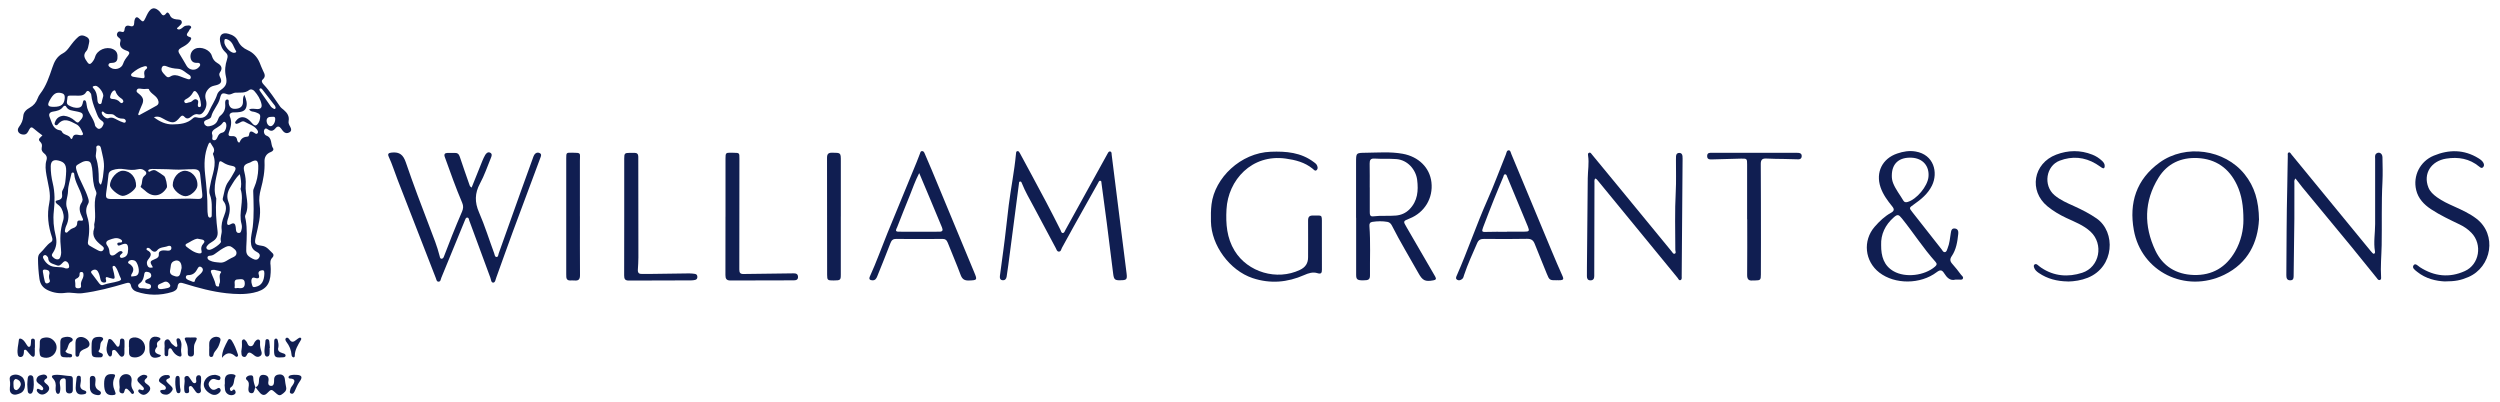 <svg width="168" height="27" viewBox="0 0 168 27" fill="none" xmlns="http://www.w3.org/2000/svg">
<path d="M2.851 9.1C2.647 8.942 2.458 8.813 2.29 8.659C2.142 8.523 2.058 8.52 1.959 8.712C1.878 8.873 1.806 9.062 1.554 9.043C1.25 9.019 1.096 8.77 1.276 8.53C1.444 8.307 1.545 8.081 1.564 7.801C1.581 7.53 1.777 7.36 2 7.235C2.257 7.094 2.429 6.89 2.528 6.617C2.568 6.506 2.626 6.398 2.698 6.305C3.108 5.777 3.307 5.156 3.518 4.538C3.652 4.142 3.813 3.799 4.239 3.576C4.534 3.423 4.717 3.059 4.952 2.792C5.05 2.682 5.151 2.569 5.263 2.476C5.445 2.327 5.632 2.378 5.819 2.481C6.002 2.581 6.026 2.737 5.978 2.915C5.932 3.087 5.92 3.298 5.812 3.416C5.529 3.723 5.714 3.948 5.879 4.193C5.968 4.324 6.064 4.332 6.167 4.212C6.265 4.099 6.345 3.982 6.388 3.831C6.524 3.351 7.145 3.095 7.598 3.305C7.877 3.435 7.917 3.658 7.891 3.924C7.867 4.169 7.702 4.224 7.491 4.229C7.409 4.229 7.32 4.245 7.294 4.334C7.26 4.444 7.359 4.492 7.428 4.543C7.711 4.742 8.167 4.615 8.27 4.291C8.339 4.075 8.469 3.905 8.605 3.735C8.725 3.581 8.73 3.478 8.519 3.409C8.21 3.305 7.975 3.147 8.095 2.759C8.131 2.646 8.049 2.581 7.965 2.517C7.872 2.445 7.824 2.349 7.879 2.229C7.937 2.1 8.04 2.097 8.155 2.135C8.301 2.186 8.356 2.121 8.37 1.984C8.394 1.754 8.514 1.675 8.742 1.749C8.941 1.814 9.02 1.718 9.02 1.529C9.02 1.469 9.027 1.409 9.042 1.354C9.104 1.128 9.212 1.102 9.37 1.265C9.603 1.505 9.641 1.498 9.785 1.191C9.835 1.083 9.883 0.975 9.943 0.872C10.166 0.488 10.413 0.46 10.725 0.771C10.852 0.898 10.931 1.224 11.19 0.874C11.26 0.781 11.37 0.908 11.408 0.999C11.487 1.203 11.643 1.277 11.847 1.301C11.981 1.318 12.168 1.296 12.211 1.447C12.257 1.603 12.087 1.699 11.991 1.807C11.96 1.843 11.9 1.853 11.895 1.934C12.02 2.028 12.13 1.963 12.233 1.884C12.319 1.817 12.396 1.735 12.514 1.725C12.621 1.716 12.753 1.68 12.825 1.773C12.907 1.881 12.746 1.934 12.722 2.02C12.677 2.183 12.341 2.375 12.782 2.502C12.916 2.541 12.813 2.697 12.756 2.778C12.614 2.977 12.396 3.092 12.187 3.205C11.984 3.315 11.938 3.428 12.068 3.627C12.24 3.893 12.386 4.173 12.552 4.444C12.727 4.727 13.127 4.766 13.345 4.531C13.405 4.466 13.485 4.401 13.441 4.3C13.403 4.212 13.309 4.221 13.23 4.224C12.995 4.231 12.852 4.123 12.808 3.893C12.761 3.636 12.89 3.375 13.118 3.274C13.506 3.099 14.117 3.341 14.235 3.749C14.302 3.979 14.42 4.13 14.619 4.245C14.87 4.389 14.983 4.581 14.786 4.854C14.707 4.962 14.731 5.068 14.791 5.188C14.942 5.482 14.858 5.641 14.53 5.725C14.36 5.768 14.194 5.787 14.05 5.931C13.815 6.168 13.739 6.406 13.837 6.727C13.918 6.993 13.863 7.254 13.695 7.489C13.595 7.628 13.489 7.727 13.3 7.681C13.113 7.636 12.974 7.739 12.84 7.847C12.691 7.966 12.547 8.019 12.396 7.851C12.271 7.712 12.183 7.775 12.084 7.894C11.765 8.278 11.614 8.297 11.156 8.079C10.919 7.966 10.701 7.748 10.339 7.878C10.737 8.182 11.154 8.369 11.598 8.36C12.075 8.35 12.581 8.316 12.967 7.947C13.036 7.88 13.111 7.863 13.211 7.887C13.633 7.998 13.883 7.854 14.053 7.47C14.221 7.091 14.465 6.753 14.592 6.353C14.631 6.231 14.731 6.115 14.851 6.034C15.213 5.785 15.278 5.557 15.177 5.118C15.091 4.746 15.136 4.356 15.252 4.01C15.331 3.771 15.304 3.648 15.141 3.502C14.923 3.305 14.825 3.049 14.786 2.768C14.726 2.339 14.95 2.155 15.36 2.272C15.64 2.351 15.863 2.481 15.997 2.761C16.131 3.044 16.345 3.238 16.652 3.375C17.009 3.533 17.282 3.823 17.441 4.193C17.522 4.384 17.589 4.583 17.683 4.768C17.786 4.972 17.877 5.147 17.651 5.346C17.532 5.451 17.635 5.593 17.724 5.686C18.148 6.137 18.467 6.665 18.826 7.163C18.893 7.254 18.982 7.314 19.066 7.384C19.296 7.58 19.457 7.806 19.395 8.132C19.366 8.278 19.435 8.398 19.505 8.523C19.577 8.652 19.61 8.794 19.457 8.889C19.316 8.978 19.169 8.966 19.049 8.842C18.994 8.786 18.949 8.719 18.903 8.655C18.778 8.479 18.654 8.441 18.503 8.631C18.397 8.765 18.265 8.837 18.085 8.746C17.985 8.695 17.851 8.539 17.762 8.719C17.697 8.851 17.762 9.06 17.896 9.11C18.323 9.266 18.162 9.705 18.354 9.971C18.416 10.057 18.323 10.172 18.201 10.215C17.896 10.326 17.762 10.568 17.776 10.865C17.805 11.498 17.69 12.102 17.527 12.709C17.438 13.037 17.39 13.404 17.443 13.737C17.563 14.493 17.349 15.19 17.191 15.902C17.083 16.387 17.114 16.447 17.616 16.519C17.949 16.567 18.112 16.833 18.328 17.027C18.404 17.096 18.39 17.228 18.313 17.3C18.148 17.461 18.157 17.645 18.184 17.849C18.203 18.005 18.193 18.166 18.189 18.324C18.16 19.132 17.836 19.501 17.033 19.671C16.429 19.799 15.825 19.77 15.218 19.705C14.252 19.599 13.319 19.345 12.396 19.058C12.166 18.986 11.972 18.928 11.931 19.276C11.907 19.47 11.725 19.576 11.555 19.626C10.761 19.866 9.965 19.866 9.176 19.599C8.991 19.537 8.848 19.401 8.804 19.201C8.759 18.981 8.639 18.979 8.454 19.034C7.491 19.321 6.52 19.583 5.515 19.705C5.141 19.75 4.779 19.628 4.412 19.679C3.995 19.739 3.602 19.683 3.22 19.504C2.885 19.345 2.703 19.11 2.65 18.734C2.588 18.29 2.556 17.849 2.554 17.403C2.554 17.247 2.583 17.106 2.703 17C2.957 16.777 3.12 16.468 3.412 16.281C3.547 16.195 3.539 16.075 3.494 15.941C3.237 15.188 3.149 14.43 3.312 13.634C3.441 13.013 3.228 12.397 3.125 11.783C3.067 11.438 3.019 11.1 3.125 10.757C3.182 10.575 3.122 10.426 2.971 10.311C2.844 10.213 2.767 10.086 2.803 9.925C2.839 9.762 2.83 9.647 2.686 9.51C2.506 9.34 2.736 9.23 2.846 9.105L2.851 9.1ZM16.422 6.379C16.558 6.696 16.635 6.979 16.534 7.245C16.443 7.489 16.175 7.532 15.928 7.549C15.849 7.554 15.767 7.552 15.688 7.554C15.498 7.559 15.376 7.674 15.448 7.837C15.618 8.223 15.501 8.571 15.376 8.928C15.321 9.084 15.386 9.163 15.544 9.148C15.765 9.129 15.911 9.187 15.942 9.434C15.952 9.51 16.072 9.645 16.11 9.544C16.215 9.278 16.395 9.196 16.652 9.177C16.712 9.172 16.731 9.096 16.741 9.036C16.774 8.789 16.901 8.801 17.071 8.913C17.141 8.959 17.225 9.05 17.306 8.954C17.383 8.863 17.316 8.767 17.253 8.686C17.047 8.424 16.724 8.348 16.453 8.187C16.285 8.086 16.155 8.24 16.009 8.29C15.944 8.314 15.863 8.352 15.815 8.283C15.767 8.213 15.839 8.153 15.877 8.101C16.062 7.854 16.345 7.808 16.613 7.978C16.75 8.065 16.858 8.18 16.961 8.302C17.04 8.396 17.162 8.484 17.27 8.381C17.426 8.235 17.486 8.022 17.486 7.813C17.486 7.633 17.306 7.602 17.172 7.542C17.038 7.482 16.851 7.535 16.741 7.345C16.939 7.271 17.114 7.326 17.287 7.329C17.522 7.333 17.62 7.221 17.572 6.995C17.5 6.655 17.318 6.374 17.093 6.118C17.002 6.015 16.848 5.969 16.738 6.056C16.457 6.274 16.129 6.211 15.825 6.228C15.635 6.24 15.496 6.403 15.285 6.334C14.938 6.219 14.87 6.25 14.782 6.607C14.671 7.06 14.305 7.381 14.197 7.83C14.17 7.945 14.036 7.998 13.921 8.041C13.808 8.084 13.676 8.139 13.722 8.29C13.765 8.439 13.904 8.513 14.05 8.487C14.302 8.441 14.532 8.338 14.631 8.077C14.674 7.964 14.712 7.849 14.808 7.775C15.065 7.571 15.161 7.309 15.134 6.991C15.124 6.875 15.127 6.698 15.254 6.688C15.427 6.676 15.352 6.864 15.374 6.964C15.427 7.226 15.58 7.333 15.841 7.312C16.143 7.29 16.306 7.151 16.326 6.897C16.338 6.746 16.294 6.585 16.417 6.379H16.422ZM9.771 13.373C9.771 13.373 9.771 13.373 9.771 13.371C10.339 13.371 10.907 13.371 11.475 13.371C12.051 13.371 12.626 13.327 13.204 13.366C13.578 13.39 13.626 13.318 13.585 12.961C13.54 12.548 13.496 12.136 13.451 11.723C13.425 11.479 13.309 11.378 13.039 11.371C12.581 11.361 12.123 11.424 11.672 11.393C11.192 11.359 10.718 11.369 10.241 11.354C10.174 11.354 10.101 11.366 10.037 11.385C9.991 11.4 9.946 11.443 9.967 11.498C9.994 11.56 10.049 11.541 10.092 11.515C10.219 11.436 10.356 11.395 10.488 11.472C10.675 11.58 10.859 11.699 11.032 11.831C11.142 11.915 11.264 12.517 11.209 12.608C10.854 13.207 10.255 13.294 9.756 12.819C9.692 12.759 9.62 12.704 9.55 12.649C9.502 12.613 9.425 12.565 9.459 12.515C9.603 12.299 9.483 11.99 9.716 11.81C9.924 11.647 9.819 11.522 9.653 11.421C9.541 11.352 9.404 11.342 9.274 11.373C8.977 11.445 8.687 11.421 8.387 11.373C8.114 11.328 7.833 11.335 7.56 11.431C7.39 11.491 7.301 11.577 7.287 11.767C7.256 12.141 7.196 12.512 7.145 12.884C7.085 13.325 7.124 13.373 7.56 13.375C8.299 13.375 9.035 13.375 9.773 13.375L9.771 13.373ZM4.436 11.704C4.489 11.093 4.364 10.892 3.916 10.786C3.585 10.709 3.415 10.834 3.41 11.17C3.405 11.558 3.455 11.942 3.547 12.318C3.695 12.934 3.686 13.565 3.618 14.176C3.554 14.754 3.604 15.296 3.741 15.845C3.841 16.245 3.796 16.631 3.561 16.981C3.501 17.07 3.443 17.154 3.53 17.247C3.623 17.353 3.738 17.444 3.889 17.43C4.004 17.42 4.043 17.315 4.072 17.219C4.124 17.053 4.115 16.888 4.096 16.72C4.024 16.085 4.033 15.457 4.237 14.843C4.285 14.699 4.292 14.557 4.263 14.406C4.213 14.133 4.117 13.9 3.873 13.735C3.774 13.67 3.633 13.502 3.861 13.462C4.168 13.406 4.201 13.248 4.168 13.001C4.158 12.937 4.168 12.855 4.199 12.8C4.412 12.443 4.402 12.042 4.438 11.707L4.436 11.704ZM6.328 15.09C6.505 14.43 6.241 13.737 6.467 13.081C6.5 12.98 6.467 12.882 6.426 12.793C6.249 12.392 6.244 11.966 6.215 11.544C6.203 11.376 6.181 11.21 6.131 11.047C6.1 10.949 6.052 10.86 5.944 10.836C5.649 10.767 5.421 10.949 5.201 11.076C5.038 11.17 5.124 11.383 5.175 11.544C5.369 12.157 5.733 12.699 5.923 13.318C5.966 13.459 5.997 13.57 5.918 13.706C5.764 13.97 5.76 14.253 5.858 14.538C6.047 15.097 6.011 15.665 5.913 16.233C5.891 16.363 5.913 16.447 6.021 16.509C6.21 16.619 6.4 16.73 6.594 16.828C6.711 16.888 6.855 16.931 6.944 16.794C7.042 16.646 6.91 16.564 6.81 16.483C6.448 16.192 6.141 15.883 6.325 15.356C6.354 15.277 6.33 15.181 6.33 15.09H6.328ZM14.086 16.787C14.266 16.782 14.885 16.36 14.849 16.231C14.772 15.955 14.928 15.713 14.897 15.449C14.856 15.118 14.935 14.807 15.062 14.495C15.194 14.169 15.271 13.829 15.014 13.512C14.969 13.457 14.957 13.383 14.976 13.313C15.079 12.934 15.101 12.531 15.352 12.198C15.506 11.992 15.623 11.762 15.755 11.539C15.875 11.335 15.87 11.196 15.585 11.146C15.371 11.11 15.156 11.033 14.976 10.908C14.81 10.793 14.731 10.805 14.707 11.014C14.616 11.783 14.252 12.534 14.532 13.332C14.54 13.349 14.535 13.371 14.532 13.392C14.482 14.104 14.527 14.814 14.619 15.516C14.667 15.876 14.53 16.082 14.254 16.248C14.134 16.32 14.017 16.394 13.931 16.507C13.887 16.562 13.844 16.624 13.88 16.696C13.921 16.777 14.002 16.79 14.084 16.79L14.086 16.787ZM17.354 11.33C17.385 10.757 17.239 10.664 16.808 10.92C16.8 10.925 16.788 10.925 16.779 10.93C16.395 11.057 16.323 11.17 16.424 11.572C16.494 11.855 16.532 12.138 16.51 12.424C16.46 13.102 16.81 13.783 16.484 14.461C16.443 14.545 16.494 14.675 16.513 14.783C16.618 15.382 16.582 15.989 16.551 16.588C16.527 17.044 16.556 17.161 16.963 17.379C17.124 17.466 17.294 17.504 17.409 17.319C17.532 17.123 17.405 17.003 17.239 16.919C16.956 16.775 16.867 16.545 16.858 16.238C16.846 15.895 16.947 15.574 16.985 15.243C17.076 14.447 17.043 13.649 17.016 12.85C17.014 12.757 17.047 12.678 17.083 12.596C17.261 12.191 17.342 11.767 17.357 11.328L17.354 11.33ZM5.553 13.409C5.539 13.339 5.529 13.282 5.515 13.224C5.386 12.697 5.026 12.248 4.987 11.69C4.985 11.644 4.952 11.592 4.892 11.592C4.796 11.594 4.798 11.678 4.784 11.743C4.707 12.109 4.575 12.476 4.57 12.843C4.566 13.232 4.357 13.596 4.506 14.004C4.645 14.389 4.633 14.8 4.443 15.188C4.41 15.258 4.391 15.337 4.376 15.416C4.364 15.49 4.331 15.584 4.424 15.627C4.503 15.663 4.549 15.586 4.597 15.54C4.69 15.449 4.786 15.37 4.916 15.329C5.081 15.279 5.189 15.169 5.186 14.984C5.186 14.855 5.249 14.8 5.371 14.821C5.652 14.869 5.594 14.747 5.513 14.579C5.357 14.258 5.258 13.932 5.493 13.598C5.532 13.546 5.534 13.469 5.553 13.409ZM16.115 11.704C15.822 11.97 15.659 12.287 15.475 12.584C15.283 12.893 15.211 13.217 15.352 13.572C15.486 13.908 15.453 14.251 15.352 14.591C15.323 14.687 15.285 14.778 15.271 14.876C15.242 15.059 15.273 15.197 15.503 15.066C15.731 14.934 15.81 15.044 15.839 15.25C15.849 15.308 15.851 15.368 15.856 15.428C15.865 15.545 15.899 15.651 16.04 15.655C16.189 15.66 16.201 15.536 16.23 15.43C16.266 15.303 16.263 15.174 16.23 15.049C16.014 14.279 16.422 13.493 16.172 12.721C16.158 12.68 16.187 12.625 16.194 12.575C16.23 12.289 16.182 12.011 16.115 11.699V11.704ZM4.309 7.782C4.561 7.808 4.81 7.914 5.023 8.108C5.1 8.18 5.215 8.295 5.304 8.192C5.421 8.055 5.596 7.911 5.563 7.715C5.537 7.556 5.342 7.537 5.201 7.499C5.172 7.492 5.141 7.489 5.112 7.482C4.87 7.42 4.59 7.444 4.443 7.163C4.4 7.077 4.295 7.098 4.242 7.173C4.076 7.41 3.825 7.458 3.566 7.499C3.338 7.535 3.247 7.667 3.34 7.878C3.496 8.233 3.532 8.688 4.052 8.76C4.088 8.765 4.136 8.796 4.148 8.825C4.251 9.108 4.647 9.026 4.753 9.309C4.774 9.367 4.853 9.331 4.865 9.28C4.937 8.978 5.151 9.045 5.362 9.081C5.465 9.098 5.635 9.098 5.558 8.933C5.455 8.714 5.362 8.467 5.124 8.348C4.709 8.139 4.287 7.859 3.88 8.367C3.844 8.41 3.777 8.439 3.717 8.4C3.64 8.352 3.671 8.278 3.695 8.213C3.791 7.942 3.978 7.789 4.307 7.777L4.309 7.782ZM5.139 6.425C4.999 6.425 4.908 6.422 4.82 6.425C4.705 6.43 4.532 6.391 4.532 6.552C4.532 6.727 4.41 6.957 4.609 7.074C4.81 7.192 5.045 7.276 5.292 7.235C5.515 7.197 5.544 7.012 5.58 6.835C5.589 6.787 5.611 6.736 5.673 6.736C5.731 6.736 5.764 6.78 5.779 6.828C5.8 6.904 5.817 6.981 5.824 7.06C5.875 7.585 6.321 7.95 6.397 8.465C6.397 8.475 6.409 8.482 6.414 8.489C6.496 8.573 6.565 8.693 6.707 8.65C6.841 8.609 6.898 8.482 6.949 8.364C7.004 8.235 6.908 8.163 6.817 8.098C6.589 7.94 6.532 7.7 6.436 7.458C6.292 7.096 6.165 6.741 6.129 6.355C6.124 6.293 6.064 6.235 6.021 6.18C5.951 6.089 5.848 6.084 5.798 6.175C5.632 6.473 5.352 6.42 5.139 6.43V6.425ZM14.127 9.573C14.036 9.597 14.022 9.659 13.998 9.712C13.722 10.359 13.71 11.043 13.784 11.721C13.868 12.498 13.952 13.27 13.94 14.052C13.94 14.178 13.947 14.308 13.969 14.435C13.983 14.517 14.002 14.634 14.12 14.622C14.24 14.61 14.228 14.493 14.228 14.409C14.228 13.965 14.271 13.519 14.108 13.09C14.019 12.857 14.096 12.637 14.137 12.399C14.249 11.733 14.599 11.081 14.319 10.378C14.312 10.362 14.305 10.333 14.312 10.321C14.523 10.009 14.249 9.817 14.127 9.575V9.573ZM9.279 7.683C9.298 7.705 9.32 7.727 9.339 7.748C9.737 7.53 10.135 7.319 10.528 7.094C10.619 7.041 10.675 6.957 10.651 6.82C10.581 6.422 10.126 6.336 9.998 5.988C9.991 5.969 9.905 5.964 9.859 5.972C9.74 5.993 9.622 5.984 9.505 5.967C9.389 5.952 9.248 5.916 9.19 6.058C9.14 6.187 9.265 6.243 9.346 6.312C9.656 6.569 9.687 6.758 9.512 7.113C9.421 7.297 9.358 7.494 9.282 7.686L9.279 7.683ZM14.762 17.645C15.086 17.686 15.297 17.451 15.556 17.336C15.71 17.267 15.892 17.204 15.892 17C15.892 16.811 15.726 16.718 15.594 16.614C15.463 16.511 15.319 16.521 15.172 16.59C14.928 16.706 14.71 16.861 14.496 17.022C14.391 17.101 14.288 17.171 14.149 17.18C14.062 17.188 13.952 17.188 13.943 17.305C13.935 17.403 14.017 17.466 14.096 17.506C14.305 17.612 14.535 17.624 14.762 17.643V17.645ZM8.61 16.78C8.62 16.382 8.5 16.298 8.136 16.454C8.044 16.492 7.925 16.557 7.889 16.418C7.857 16.296 7.987 16.298 8.076 16.296C8.138 16.296 8.203 16.296 8.205 16.214C8.207 16.147 8.155 16.109 8.102 16.08C7.833 15.926 7.582 16.032 7.328 16.125C7.136 16.195 7.081 16.327 7.203 16.495C7.299 16.629 7.349 16.765 7.356 16.931C7.368 17.163 7.522 17.235 7.723 17.113C7.814 17.056 7.889 16.969 7.982 16.917C8.059 16.871 8.167 16.842 8.227 16.926C8.279 17 8.171 17.037 8.131 17.087C8.088 17.14 8.023 17.19 8.064 17.267C8.112 17.358 8.198 17.331 8.275 17.312C8.55 17.238 8.605 17.027 8.605 16.782L8.61 16.78ZM12.823 5.176C12.804 5.142 12.792 5.08 12.756 5.058C12.492 4.905 12.259 4.636 11.96 4.622C11.682 4.61 11.435 4.559 11.188 4.454C11.07 4.404 10.936 4.394 10.878 4.533C10.797 4.73 10.924 4.871 11.051 5.003C11.159 5.113 11.245 5.272 11.447 5.142C11.66 5.005 11.883 5.044 12.106 5.132C12.274 5.197 12.442 5.262 12.612 5.315C12.715 5.346 12.816 5.341 12.823 5.178V5.176ZM7.109 18.748C7.148 18.871 7.162 18.969 7.035 18.986C6.906 19.003 6.795 18.952 6.762 18.813C6.714 18.621 6.685 18.422 6.582 18.25C6.484 18.084 6.321 18.094 6.191 18.178C6.042 18.278 6.167 18.381 6.237 18.473C6.369 18.645 6.503 18.818 6.63 18.995C6.704 19.098 6.793 19.199 6.922 19.151C7.26 19.022 7.625 19.003 7.965 18.892C8.052 18.863 8.174 18.816 8.124 18.72C7.989 18.465 7.941 18.173 7.764 17.94C7.728 17.892 7.682 17.845 7.613 17.873C7.541 17.904 7.56 17.971 7.574 18.029C7.603 18.144 7.637 18.259 7.661 18.374C7.745 18.777 7.733 18.784 7.332 18.667C7.232 18.638 7.081 18.545 7.109 18.751V18.748ZM6.783 12.412C6.925 12.069 6.939 11.714 6.977 11.366C7.033 10.875 6.879 10.407 6.778 9.935C6.759 9.849 6.702 9.767 6.591 9.777C6.51 9.784 6.457 9.856 6.469 9.92C6.517 10.158 6.388 10.405 6.457 10.618C6.613 11.091 6.635 11.568 6.637 12.052C6.637 12.174 6.627 12.311 6.781 12.412H6.783ZM3.633 7.18C4.124 7.175 4.321 7.01 4.352 6.581C4.367 6.391 4.29 6.283 4.096 6.247C3.767 6.187 3.597 6.293 3.357 6.712C3.149 7.082 3.206 7.182 3.63 7.18H3.633ZM13.281 16.037C12.995 16.075 12.782 16.269 12.533 16.38C12.451 16.416 12.444 16.514 12.528 16.576C12.78 16.765 13.027 16.969 13.353 17.024C13.489 17.046 13.58 17.017 13.542 16.861C13.496 16.674 13.525 16.521 13.664 16.375C13.779 16.255 13.758 16.14 13.576 16.097C13.48 16.073 13.381 16.061 13.281 16.041V16.037ZM10.277 17.967C10.046 17.583 10.056 17.554 10.442 17.398C10.581 17.341 10.684 17.264 10.672 17.094C10.655 16.893 10.802 16.842 10.957 16.826C11.065 16.816 11.173 16.842 11.284 16.847C11.425 16.852 11.528 16.79 11.516 16.643C11.507 16.507 11.37 16.499 11.284 16.535C11.044 16.636 10.746 16.586 10.555 16.828C10.454 16.957 10.308 16.933 10.185 16.823C10.121 16.763 10.075 16.682 9.979 16.66C9.927 16.648 9.879 16.653 9.852 16.708C9.833 16.751 9.852 16.792 9.888 16.811C10.25 16.991 10.154 17.202 9.953 17.444C9.852 17.564 9.845 17.725 9.919 17.866C9.989 18 10.116 18.015 10.277 17.964V17.967ZM12.204 17.998C12.214 17.573 11.964 17.403 11.662 17.561C11.437 17.679 11.49 17.921 11.439 18.115C11.367 18.398 11.528 18.499 11.775 18.566C12.056 18.643 12.096 18.461 12.144 18.271C12.173 18.156 12.197 18.041 12.207 17.998H12.204ZM14.271 9.076C14.305 9.24 14.194 9.383 14.357 9.419C14.499 9.451 14.568 9.331 14.614 9.218C14.681 9.053 14.767 8.94 14.966 8.904C15.172 8.866 15.292 8.384 15.151 8.23C15.069 8.141 15.007 8.197 14.959 8.266C14.866 8.398 14.734 8.484 14.599 8.566C14.384 8.695 14.156 8.827 14.273 9.076H14.271ZM17.764 18.372C17.75 18.298 17.795 18.137 17.601 18.163C17.45 18.183 17.326 18.259 17.385 18.442C17.46 18.672 17.385 18.746 17.158 18.679C17.067 18.652 16.973 18.624 16.925 18.729C16.851 18.895 16.911 19.062 16.963 19.218C16.999 19.326 17.11 19.293 17.198 19.271C17.568 19.185 17.75 18.907 17.767 18.372H17.764ZM9.929 19.42C10.039 19.415 10.149 19.393 10.149 19.245C10.149 19.101 10.025 19.086 9.919 19.053C9.845 19.029 9.754 19.012 9.756 18.909C9.756 18.83 9.831 18.796 9.893 18.765C9.936 18.741 9.984 18.724 10.03 18.705C10.147 18.65 10.19 18.556 10.149 18.437C10.104 18.305 9.979 18.278 9.859 18.266C9.723 18.254 9.701 18.358 9.687 18.461C9.663 18.628 9.617 18.787 9.512 18.928C9.433 19.034 9.231 19.096 9.291 19.249C9.361 19.427 9.569 19.35 9.72 19.384C9.787 19.398 9.857 19.405 9.936 19.417L9.929 19.42ZM9.519 5.248C9.706 5.284 9.737 5.207 9.708 5.068C9.675 4.907 9.67 4.754 9.826 4.641C9.874 4.605 9.912 4.55 9.869 4.487C9.828 4.432 9.768 4.44 9.706 4.454C9.389 4.531 9.126 4.706 8.884 4.912C8.761 5.015 8.79 5.128 8.96 5.161C9.155 5.2 9.351 5.221 9.521 5.245L9.519 5.248ZM12.976 18.943C13.024 18.935 13.077 18.933 13.077 18.926C13.127 18.593 13.477 18.487 13.612 18.223C13.662 18.123 13.626 18.003 13.516 17.943C13.381 17.871 13.319 17.967 13.266 18.07C13.154 18.29 13 18.458 12.732 18.482C12.638 18.489 12.511 18.473 12.492 18.602C12.47 18.736 12.59 18.784 12.686 18.83C12.784 18.875 12.887 18.909 12.976 18.943ZM4.41 18.034C4.623 18.067 4.673 17.974 4.637 17.816C4.611 17.708 4.558 17.61 4.448 17.564C4.331 17.518 4.263 17.605 4.194 17.674C4.088 17.777 3.99 17.907 3.813 17.828C3.573 17.72 3.247 17.708 3.237 17.334C3.237 17.3 3.204 17.264 3.177 17.233C3.117 17.161 3.043 17.101 2.947 17.166C2.868 17.219 2.88 17.305 2.918 17.379C3.005 17.547 3.115 17.689 3.28 17.799C3.638 18.039 4.069 17.873 4.407 18.036L4.41 18.034ZM13.506 7.039C13.48 6.729 13.415 6.454 13.23 6.219C13.134 6.096 13.041 6.07 12.96 6.226C12.878 6.377 12.765 6.497 12.621 6.593C12.518 6.662 12.329 6.72 12.394 6.856C12.466 7.012 12.638 6.873 12.768 6.866C12.813 6.866 12.861 6.832 12.899 6.801C12.993 6.729 13.075 6.624 13.211 6.686C13.374 6.76 13.309 6.899 13.297 7.022C13.29 7.101 13.29 7.199 13.401 7.197C13.508 7.197 13.501 7.096 13.506 7.039ZM14.396 18.132C14.237 18.132 14.125 18.139 14.187 18.312C14.285 18.593 14.441 18.849 14.494 19.146C14.508 19.223 14.58 19.257 14.655 19.254C14.772 19.249 14.7 19.146 14.729 19.098C14.882 18.851 14.643 18.547 14.854 18.305C14.894 18.259 14.813 18.228 14.767 18.216C14.633 18.183 14.496 18.154 14.396 18.132ZM8.821 18.583C9.008 18.552 9.226 18.595 9.308 18.353C9.389 18.115 9.229 17.593 9.056 17.516C8.912 17.451 8.735 17.449 8.639 17.564C8.534 17.691 8.718 17.734 8.788 17.794C8.958 17.948 9.006 18.113 8.9 18.322C8.862 18.396 8.788 18.463 8.821 18.583ZM6.416 5.768C6.239 5.775 6.186 5.835 6.265 5.919C6.488 6.151 6.529 6.437 6.548 6.736C6.556 6.837 6.594 6.988 6.711 6.993C6.853 7.003 6.829 6.84 6.862 6.744C6.891 6.66 6.906 6.571 6.932 6.487C7.004 6.25 6.606 5.756 6.419 5.765L6.416 5.768ZM15.074 2.819C15.069 3.085 15.441 3.519 15.693 3.548C15.789 3.557 15.923 3.521 15.856 3.418C15.693 3.166 15.652 2.836 15.34 2.675C15.139 2.572 15.065 2.605 15.074 2.819ZM5.047 18.909C5.055 18.998 5.071 19.086 5.062 19.173C5.047 19.312 5.1 19.374 5.242 19.374C5.383 19.374 5.472 19.338 5.443 19.17C5.417 19.017 5.477 18.88 5.541 18.748C5.594 18.64 5.623 18.528 5.606 18.405C5.596 18.329 5.558 18.274 5.474 18.276C5.409 18.276 5.345 18.314 5.35 18.377C5.366 18.564 5.278 18.667 5.112 18.736C5.04 18.765 5.028 18.84 5.045 18.914L5.047 18.909ZM16.019 19.357C16.309 19.396 16.455 19.321 16.45 19.031C16.443 18.669 16.155 18.775 15.99 18.775C15.647 18.775 15.81 19.101 15.769 19.261C15.717 19.458 15.959 19.319 16.021 19.36L16.019 19.357ZM8.459 8.125C8.43 8.024 8.358 7.971 8.263 7.974C8.042 7.978 7.857 7.906 7.697 7.753C7.613 7.671 7.498 7.669 7.387 7.671C7.236 7.671 7.088 7.671 6.98 7.537C6.958 7.511 6.91 7.492 6.879 7.496C6.836 7.504 6.834 7.552 6.836 7.592C6.853 7.76 7.131 8.005 7.277 7.945C7.522 7.844 7.697 7.954 7.889 8.06C8.018 8.129 8.157 8.187 8.299 8.235C8.382 8.264 8.459 8.237 8.457 8.125H8.459ZM18.52 7.216C18.508 7.185 18.495 7.134 18.467 7.096C18.193 6.736 17.918 6.379 17.64 6.027C17.601 5.976 17.539 5.902 17.467 5.952C17.395 6.005 17.45 6.084 17.486 6.137C17.719 6.478 17.956 6.82 18.198 7.154C18.248 7.221 18.328 7.274 18.407 7.314C18.469 7.345 18.524 7.317 18.52 7.216ZM8.289 6.816C8.277 6.71 8.215 6.657 8.148 6.614C8.004 6.521 7.889 6.401 7.809 6.247C7.773 6.175 7.761 6.027 7.649 6.084C7.495 6.163 7.435 6.341 7.399 6.506C7.378 6.605 7.464 6.648 7.551 6.65C7.759 6.657 7.941 6.717 8.08 6.883C8.124 6.933 8.186 6.945 8.241 6.902C8.267 6.88 8.279 6.837 8.291 6.818L8.289 6.816ZM3.326 18.374C3.338 18.159 3.175 18.13 3.029 18.118C2.82 18.101 2.882 18.257 2.899 18.365C2.928 18.549 2.966 18.734 3.012 18.916C3.036 19.01 3.103 19.079 3.211 19.034C3.292 19 3.388 18.945 3.345 18.837C3.28 18.681 3.28 18.53 3.326 18.377V18.374ZM10.859 19.427C10.991 19.405 11.142 19.391 11.284 19.35C11.466 19.297 11.49 19.189 11.363 19.043C11.142 18.789 10.948 19.015 10.749 19.077C10.643 19.11 10.584 19.189 10.61 19.305C10.639 19.434 10.744 19.429 10.862 19.427H10.859ZM17.915 8.108C17.92 8.316 18.04 8.475 18.181 8.479C18.342 8.487 18.51 8.221 18.495 7.976C18.486 7.801 18.344 7.854 18.246 7.851C18.049 7.844 17.92 7.921 17.915 8.108Z" fill="#101E51"/>
<path d="M31.697 12.596C31.941 11.987 32.176 11.4 32.413 10.815C32.469 10.678 32.531 10.541 32.605 10.414C32.68 10.29 32.8 10.184 32.948 10.265C33.094 10.345 33.039 10.491 32.989 10.611C32.752 11.186 32.553 11.786 32.255 12.332C31.9 12.987 31.893 13.589 32.191 14.272C32.581 15.169 32.871 16.108 33.212 17.029C33.245 17.123 33.25 17.281 33.385 17.269C33.485 17.259 33.485 17.113 33.516 17.022C34.027 15.595 34.533 14.169 35.044 12.742C35.293 12.044 35.547 11.347 35.801 10.649C35.833 10.565 35.856 10.476 35.904 10.402C35.988 10.27 36.125 10.218 36.266 10.287C36.415 10.357 36.355 10.491 36.314 10.601C35.696 12.263 35.072 13.919 34.459 15.581C34.082 16.602 33.72 17.631 33.349 18.655C33.303 18.782 33.279 18.985 33.15 18.993C32.998 19 33.001 18.789 32.955 18.669C32.478 17.389 32.011 16.104 31.536 14.823C31.507 14.747 31.512 14.62 31.395 14.622C31.294 14.624 31.27 14.739 31.236 14.819C30.709 16.101 30.184 17.384 29.656 18.667C29.613 18.77 29.618 18.933 29.462 18.928C29.333 18.923 29.323 18.777 29.285 18.679C28.431 16.483 27.578 14.284 26.722 12.088C26.52 11.572 26.36 11.04 26.125 10.537C26.034 10.34 26.103 10.273 26.336 10.251C26.861 10.201 27.101 10.414 27.271 10.911C27.774 12.38 28.323 13.835 28.882 15.289C29.126 15.926 29.383 16.559 29.548 17.223C29.568 17.295 29.575 17.396 29.685 17.386C29.776 17.379 29.81 17.298 29.838 17.223C30.021 16.753 30.198 16.279 30.387 15.811C30.601 15.279 30.819 14.747 31.049 14.219C31.138 14.015 31.15 13.84 31.059 13.627C30.627 12.618 30.263 11.579 29.889 10.546C29.822 10.359 29.896 10.282 30.076 10.275C30.234 10.27 30.395 10.28 30.555 10.275C30.745 10.268 30.838 10.354 30.898 10.534C31.1 11.145 31.315 11.752 31.526 12.359C31.555 12.44 31.562 12.536 31.697 12.606V12.596Z" fill="#101E51"/>
<path d="M75.289 18.837C74.92 18.837 74.855 18.791 74.805 18.393C74.656 17.257 74.522 16.116 74.376 14.979C74.261 14.087 74.138 13.195 74.019 12.303C74.011 12.246 74.026 12.167 73.956 12.15C73.853 12.124 73.829 12.229 73.793 12.292C73.258 13.241 72.726 14.193 72.194 15.145C71.913 15.646 71.642 16.154 71.362 16.655C71.307 16.751 71.302 16.914 71.149 16.907C71.026 16.902 70.995 16.763 70.947 16.669C70.451 15.744 69.959 14.814 69.463 13.888C69.187 13.373 68.89 12.867 68.674 12.323C68.653 12.27 68.634 12.196 68.562 12.198C68.461 12.2 68.48 12.294 68.471 12.356C68.233 14.181 67.996 16.003 67.756 17.828C67.722 18.082 67.684 18.336 67.646 18.59C67.622 18.748 67.531 18.851 67.363 18.83C67.19 18.808 67.178 18.662 67.195 18.53C67.267 17.952 67.346 17.372 67.428 16.794C67.567 15.794 67.662 14.79 67.787 13.79C67.931 12.642 68.166 11.505 68.272 10.352C68.279 10.275 68.272 10.172 68.367 10.155C68.459 10.139 68.502 10.232 68.54 10.299C68.801 10.779 69.055 11.261 69.317 11.738C69.983 12.965 70.638 14.202 71.264 15.452C71.302 15.528 71.317 15.653 71.41 15.658C71.525 15.665 71.551 15.533 71.597 15.452C72.518 13.785 73.436 12.119 74.357 10.453C74.381 10.409 74.402 10.364 74.428 10.323C74.469 10.256 74.501 10.165 74.596 10.179C74.716 10.198 74.695 10.309 74.704 10.395C74.913 12.064 75.124 13.73 75.332 15.399C75.457 16.389 75.582 17.382 75.706 18.372C75.757 18.779 75.711 18.832 75.289 18.832V18.837Z" fill="#101E51"/>
<path d="M151.803 14.775C151.724 16.266 151.086 17.681 149.466 18.467C146.864 19.731 143.891 18.261 143.392 15.456C143.066 13.627 143.558 12.059 145.124 10.924C146.869 9.661 149.49 10.035 150.835 11.706C151.506 12.543 151.791 13.492 151.806 14.773L151.803 14.775ZM150.758 14.775C150.758 13.845 150.645 13.116 150.324 12.43C149.799 11.308 148.902 10.677 147.663 10.62C146.564 10.57 145.641 10.989 145.052 11.941C144.069 13.526 144.064 15.194 144.843 16.842C145.337 17.882 146.234 18.443 147.42 18.479C148.667 18.515 149.585 17.964 150.197 16.906C150.607 16.197 150.763 15.413 150.758 14.777V14.775Z" fill="#101E51"/>
<path d="M91.128 14.636C91.128 13.399 91.13 12.162 91.128 10.925C91.128 10.27 91.121 10.273 91.785 10.265C92.61 10.256 93.439 10.184 94.259 10.333C95.341 10.529 96.079 11.275 96.192 12.243C96.316 13.31 95.736 14.279 94.729 14.682C94.281 14.862 94.283 14.859 94.518 15.262C95.161 16.367 95.798 17.475 96.443 18.58C96.542 18.748 96.489 18.808 96.321 18.839C95.77 18.94 95.599 18.856 95.321 18.36C94.727 17.295 94.089 16.255 93.54 15.166C93.473 15.034 93.382 14.936 93.233 14.91C92.897 14.852 92.559 14.859 92.221 14.91C92.065 14.934 92.013 15.027 92.025 15.185C92.106 16.284 92.051 17.382 92.063 18.48C92.065 18.782 91.979 18.842 91.591 18.839C91.212 18.839 91.133 18.777 91.133 18.465C91.133 17.187 91.133 15.912 91.133 14.634H91.13L91.128 14.636ZM92.049 12.591C92.049 13.145 92.049 13.699 92.049 14.253C92.049 14.413 92.063 14.567 92.284 14.538C92.79 14.473 93.3 14.531 93.806 14.485C94.154 14.454 94.461 14.322 94.71 14.073C95.269 13.509 95.324 12.814 95.233 12.085C95.146 11.4 94.595 10.745 93.825 10.69C93.336 10.654 92.849 10.688 92.363 10.656C92.104 10.64 92.037 10.757 92.041 10.99C92.053 11.524 92.044 12.056 92.046 12.591H92.049Z" fill="#101E51"/>
<path d="M131.4 18.791C131.05 18.887 130.827 18.652 130.645 18.36C130.504 18.134 130.381 18.113 130.149 18.288C129.053 19.12 127.334 19.122 126.291 18.317C125.308 17.557 125.164 16.173 125.979 15.236C126.301 14.867 126.653 14.531 127.085 14.294C127.296 14.176 127.308 14.054 127.159 13.872C126.84 13.478 126.54 13.076 126.373 12.586C126.032 11.584 126.488 10.652 127.5 10.314C127.9 10.179 128.303 10.107 128.732 10.182C129.955 10.39 130.257 11.591 129.83 12.467C129.559 13.021 129.101 13.397 128.607 13.742C128.279 13.97 128.284 13.967 128.523 14.272C129.175 15.097 129.823 15.926 130.473 16.753C130.532 16.83 130.578 16.95 130.686 16.943C130.815 16.936 130.832 16.797 130.873 16.701C131.012 16.367 131.036 16.01 131.094 15.658C131.12 15.495 131.153 15.325 131.374 15.356C131.585 15.382 131.611 15.557 131.595 15.718C131.537 16.24 131.463 16.763 131.156 17.212C131.022 17.408 131.034 17.559 131.197 17.736C131.405 17.962 131.59 18.209 131.774 18.453C131.834 18.535 131.966 18.609 131.901 18.729C131.849 18.83 131.722 18.782 131.626 18.789C131.566 18.794 131.506 18.789 131.398 18.789L131.4 18.791ZM126.413 16.466C126.406 17.231 126.6 17.854 127.248 18.226C128.049 18.686 129.336 18.523 130.034 17.916C130.154 17.811 130.182 17.724 130.065 17.595C129.24 16.677 128.578 15.634 127.806 14.677C127.591 14.409 127.512 14.385 127.257 14.61C126.682 15.118 126.385 15.754 126.413 16.468V16.466ZM127.13 11.793C127.126 11.946 127.147 12.129 127.219 12.308C127.389 12.735 127.679 13.092 127.907 13.483C127.974 13.598 128.077 13.605 128.192 13.572C128.799 13.399 129.53 12.522 129.593 11.891C129.667 11.155 129.209 10.633 128.459 10.597C127.624 10.558 127.135 10.982 127.13 11.793Z" fill="#101E51"/>
<path d="M88.831 16.454C88.831 17.008 88.826 17.564 88.833 18.118C88.836 18.341 88.776 18.435 88.536 18.358C88.222 18.257 87.927 18.358 87.639 18.485C86.51 18.984 85.355 19.082 84.172 18.687C82.636 18.171 81.401 16.493 81.375 14.882C81.367 14.496 81.367 14.112 81.415 13.726C81.629 11.959 83.367 10.271 85.395 10.197C86.438 10.158 87.426 10.242 88.289 10.894C88.352 10.942 88.424 10.988 88.467 11.05C88.548 11.173 88.587 11.331 88.474 11.434C88.373 11.525 88.28 11.393 88.198 11.328C87.675 10.906 87.059 10.748 86.405 10.657C84.117 10.336 82.525 12.103 82.42 14.071C82.367 15.042 82.439 15.992 82.966 16.852C83.854 18.301 85.808 18.871 87.349 18.14C87.731 17.96 87.906 17.689 87.903 17.279C87.898 16.466 87.915 15.656 87.903 14.843C87.898 14.572 87.985 14.472 88.263 14.484C88.833 14.505 88.836 14.359 88.831 15.033C88.829 15.507 88.831 15.982 88.831 16.459V16.454Z" fill="#101E51"/>
<path d="M154.253 11.992C154.147 12.114 154.183 12.239 154.183 12.352C154.179 13.133 154.188 13.915 154.181 14.699C154.169 15.965 154.15 17.231 154.133 18.499C154.133 18.665 154.136 18.837 153.905 18.837C153.67 18.837 153.642 18.669 153.642 18.487C153.658 16.509 153.654 14.529 153.704 12.551C153.721 11.858 153.721 11.167 153.74 10.474C153.74 10.393 153.702 10.273 153.814 10.244C153.901 10.22 153.939 10.326 153.989 10.383C155.759 12.539 157.528 14.694 159.295 16.85C159.333 16.895 159.372 16.941 159.413 16.984C159.446 17.02 159.485 17.065 159.537 17.049C159.607 17.025 159.607 16.953 159.597 16.895C159.492 16.281 159.609 15.67 159.609 15.059C159.607 13.594 159.609 12.129 159.609 10.664C159.609 10.539 159.573 10.398 159.703 10.309C159.883 10.184 160.096 10.311 160.101 10.566C160.113 11.119 160.127 11.676 160.101 12.229C160.026 13.644 160.074 15.059 160.048 16.476C160.034 17.197 159.962 17.916 160.01 18.641C160.014 18.712 160.014 18.787 159.933 18.813C159.82 18.849 159.775 18.753 159.722 18.686C159.154 17.984 158.59 17.279 158.017 16.581C156.919 15.248 155.816 13.917 154.718 12.587C154.562 12.397 154.418 12.201 154.26 11.999L154.253 11.992Z" fill="#101E51"/>
<path d="M107.191 11.997C107.124 12.112 107.148 12.213 107.148 12.311C107.143 14.351 107.138 16.392 107.134 18.43C107.134 18.471 107.134 18.509 107.134 18.55C107.134 18.722 107.069 18.842 106.875 18.84C106.692 18.837 106.64 18.717 106.64 18.562C106.64 18.353 106.64 18.147 106.642 17.938C106.661 15.948 106.68 13.961 106.697 11.971C106.702 11.467 106.798 10.964 106.719 10.458C106.707 10.381 106.7 10.283 106.798 10.259C106.891 10.235 106.935 10.328 106.983 10.386C107.603 11.136 108.222 11.887 108.838 12.637C110.003 14.056 111.166 15.478 112.334 16.895C112.389 16.96 112.442 17.082 112.533 17.051C112.66 17.008 112.581 16.881 112.581 16.79C112.578 15.493 112.54 14.198 112.61 12.901C112.648 12.189 112.622 11.474 112.624 10.762C112.624 10.674 112.624 10.585 112.629 10.496C112.638 10.359 112.708 10.271 112.857 10.275C112.988 10.28 113.048 10.364 113.063 10.486C113.07 10.546 113.07 10.604 113.07 10.664C113.051 13.296 113.032 15.931 113.01 18.564C113.01 18.66 113.036 18.789 112.924 18.825C112.821 18.859 112.785 18.734 112.732 18.669C110.951 16.497 109.169 14.325 107.388 12.153C107.337 12.093 107.297 12.021 107.196 11.997H107.191Z" fill="#101E51"/>
<path d="M61.758 16.059C61.249 16.059 60.741 16.066 60.233 16.054C60.017 16.049 59.916 16.136 59.84 16.332C59.554 17.08 59.25 17.823 58.952 18.567C58.895 18.713 58.816 18.842 58.638 18.838C58.473 18.833 58.365 18.775 58.456 18.576C58.888 17.632 59.235 16.651 59.626 15.69C60.276 14.095 60.938 12.506 61.592 10.911C61.671 10.719 61.738 10.523 61.818 10.331C61.846 10.261 61.851 10.161 61.952 10.153C62.062 10.144 62.105 10.235 62.139 10.317C62.297 10.679 62.455 11.043 62.606 11.408C63.563 13.711 64.517 16.016 65.476 18.32C65.682 18.816 65.67 18.83 65.114 18.85C64.826 18.859 64.666 18.773 64.558 18.485C64.287 17.752 63.973 17.035 63.688 16.308C63.616 16.123 63.513 16.049 63.311 16.054C62.793 16.066 62.275 16.059 61.758 16.059ZM61.77 11.635C61.494 12.165 61.333 12.652 61.141 13.127C60.851 13.841 60.564 14.558 60.285 15.277C60.247 15.376 60.096 15.567 60.377 15.57C61.292 15.577 62.208 15.57 63.127 15.57C63.347 15.57 63.378 15.471 63.302 15.284C63.04 14.666 62.786 14.042 62.525 13.421C62.285 12.848 62.043 12.278 61.772 11.633L61.77 11.635Z" fill="#101E51"/>
<path d="M104.606 18.833C104.143 18.84 104.114 18.818 103.946 18.399C103.678 17.727 103.397 17.061 103.134 16.39C103.038 16.145 102.901 16.044 102.62 16.049C101.664 16.068 100.707 16.066 99.748 16.054C99.506 16.051 99.365 16.107 99.264 16.339C98.957 17.046 98.631 17.749 98.386 18.483C98.355 18.576 98.343 18.679 98.259 18.746C98.161 18.823 98.048 18.873 97.928 18.804C97.796 18.727 97.852 18.614 97.895 18.516C98.631 16.847 99.209 15.119 99.95 13.452C100.4 12.441 100.781 11.398 101.199 10.369C101.239 10.266 101.247 10.098 101.39 10.101C101.51 10.103 101.522 10.259 101.563 10.355C102.467 12.522 103.366 14.69 104.27 16.855C104.51 17.43 104.754 18.003 105.011 18.574C105.088 18.741 105.052 18.816 104.874 18.83C104.785 18.837 104.694 18.83 104.606 18.83V18.833ZM101.266 15.582C101.266 15.582 101.266 15.572 101.266 15.567C101.654 15.567 102.043 15.567 102.431 15.567C102.762 15.567 102.793 15.524 102.673 15.227C102.558 14.941 102.438 14.661 102.321 14.378C101.975 13.546 101.633 12.716 101.285 11.887C101.256 11.82 101.242 11.712 101.146 11.714C101.048 11.714 101.048 11.825 101.019 11.894C100.808 12.395 100.594 12.896 100.393 13.4C100.144 14.023 99.902 14.651 99.664 15.279C99.552 15.579 99.588 15.598 99.921 15.584C100.367 15.565 100.815 15.579 101.263 15.579L101.266 15.582Z" fill="#101E51"/>
<path d="M138.965 18.914C138.229 18.904 137.584 18.737 137.006 18.343C136.865 18.247 136.735 18.137 136.687 17.965C136.668 17.898 136.656 17.821 136.721 17.773C136.785 17.725 136.855 17.746 136.915 17.792C137.001 17.859 137.083 17.933 137.174 17.993C138.032 18.569 138.979 18.636 139.924 18.331C141.096 17.95 141.386 16.404 140.482 15.565C140.015 15.131 139.418 14.91 138.852 14.644C138.399 14.431 137.972 14.179 137.586 13.862C136.325 12.824 136.63 10.978 138.178 10.391C138.974 10.088 139.794 10.072 140.602 10.391C140.847 10.486 141.063 10.626 141.254 10.805C141.358 10.901 141.444 11.014 141.437 11.165C141.432 11.294 141.374 11.357 141.247 11.273C141.113 11.187 140.986 11.091 140.849 11.009C140.072 10.546 139.248 10.479 138.411 10.796C137.485 11.148 137.294 12.46 138.056 13.112C138.447 13.445 138.917 13.644 139.38 13.853C139.905 14.092 140.415 14.349 140.895 14.682C142.192 15.586 142.098 17.941 140.298 18.665C139.857 18.842 139.396 18.909 138.967 18.919L138.965 18.914Z" fill="#101E51"/>
<path d="M164.283 18.912C163.717 18.885 163.022 18.741 162.437 18.269C162.295 18.154 162.062 18.003 162.194 17.823C162.317 17.655 162.494 17.878 162.621 17.957C163.583 18.576 164.602 18.686 165.637 18.216C166.618 17.773 166.831 16.428 166.086 15.651C165.858 15.411 165.587 15.226 165.287 15.083C164.633 14.768 163.973 14.462 163.364 14.059C162.887 13.742 162.504 13.342 162.367 12.771C162.139 11.81 162.628 10.841 163.549 10.46C164.573 10.036 165.585 10.038 166.553 10.635C166.68 10.714 166.805 10.798 166.879 10.935C166.934 11.038 166.954 11.146 166.862 11.237C166.764 11.335 166.678 11.256 166.601 11.194C165.949 10.657 165.201 10.53 164.383 10.659C163.362 10.822 162.827 11.676 163.185 12.589C163.297 12.879 163.52 13.076 163.762 13.253C164.127 13.519 164.537 13.702 164.944 13.886C165.453 14.116 165.959 14.347 166.407 14.687C167.826 15.766 167.44 17.95 165.867 18.621C165.362 18.837 164.997 18.909 164.278 18.912H164.283Z" fill="#101E51"/>
<path d="M41.948 14.553C41.948 13.255 41.948 11.958 41.948 10.661C41.948 10.304 41.977 10.275 42.341 10.271C42.442 10.271 42.54 10.271 42.641 10.271C42.814 10.271 42.893 10.359 42.893 10.529C42.893 12.786 42.9 15.044 42.9 17.3C42.9 17.576 42.881 17.854 42.864 18.13C42.852 18.336 42.943 18.42 43.147 18.41C43.296 18.403 43.447 18.41 43.595 18.41C44.502 18.398 45.408 18.381 46.314 18.372C46.444 18.372 46.573 18.386 46.7 18.405C46.818 18.422 46.866 18.506 46.863 18.619C46.861 18.72 46.808 18.789 46.71 18.811C46.623 18.83 46.532 18.842 46.444 18.842C45.048 18.847 43.65 18.844 42.255 18.854C41.994 18.854 41.943 18.736 41.943 18.506C41.951 17.19 41.948 15.874 41.948 14.555C41.948 14.555 41.951 14.555 41.953 14.555L41.948 14.553Z" fill="#101E51"/>
<path d="M117.406 14.735C117.406 13.507 117.406 12.28 117.406 11.052C117.406 10.666 117.399 10.652 117.001 10.659C116.353 10.671 115.706 10.695 115.059 10.712C114.893 10.717 114.718 10.721 114.721 10.486C114.721 10.249 114.903 10.266 115.064 10.266C116.939 10.266 118.813 10.266 120.688 10.266C120.748 10.266 120.808 10.268 120.868 10.275C120.993 10.287 121.077 10.345 121.077 10.482C121.077 10.626 120.998 10.707 120.856 10.707C120.537 10.705 120.218 10.69 119.9 10.683C119.502 10.674 119.101 10.678 118.706 10.654C118.42 10.637 118.322 10.738 118.324 11.026C118.336 12.788 118.334 14.55 118.336 16.313C118.336 17.025 118.336 17.737 118.331 18.451C118.331 18.811 118.296 18.842 117.938 18.847C117.888 18.847 117.838 18.842 117.79 18.847C117.507 18.88 117.406 18.765 117.408 18.478C117.42 17.231 117.413 15.984 117.413 14.735H117.406Z" fill="#101E51"/>
<path d="M48.754 14.562C48.754 13.255 48.754 11.949 48.754 10.642C48.754 10.275 48.776 10.256 49.145 10.263C49.195 10.263 49.245 10.263 49.293 10.266C49.696 10.273 49.689 10.273 49.689 10.659C49.687 13.143 49.689 15.627 49.682 18.111C49.682 18.322 49.739 18.418 49.967 18.413C51.082 18.393 52.197 18.386 53.312 18.369C53.484 18.367 53.614 18.396 53.626 18.595C53.638 18.801 53.499 18.839 53.331 18.839C51.914 18.842 50.499 18.842 49.082 18.849C48.814 18.849 48.747 18.722 48.749 18.48C48.756 17.173 48.752 15.866 48.752 14.56H48.749L48.754 14.562Z" fill="#101E51"/>
<path d="M38.971 14.543C38.971 15.859 38.964 17.175 38.976 18.489C38.976 18.76 38.89 18.875 38.614 18.849C38.506 18.837 38.396 18.849 38.286 18.847C38.142 18.842 38.068 18.765 38.056 18.626C38.051 18.556 38.051 18.487 38.051 18.417C38.051 15.826 38.051 13.234 38.051 10.642C38.051 10.251 38.056 10.256 38.456 10.261C39.084 10.27 38.969 10.266 38.969 10.803C38.969 12.049 38.969 13.296 38.969 14.543H38.971Z" fill="#101E51"/>
<path d="M56.502 14.536C56.502 15.841 56.502 17.147 56.502 18.451C56.502 18.821 56.473 18.845 56.02 18.847C55.617 18.849 55.583 18.826 55.583 18.473C55.583 15.852 55.583 13.232 55.576 10.611C55.576 10.36 55.653 10.259 55.919 10.261C56.504 10.268 56.504 10.257 56.504 10.827C56.504 12.064 56.504 13.299 56.504 14.536H56.502Z" fill="#101E51"/>
<path d="M17.167 26.027C17.347 25.948 17.397 25.807 17.4 25.62C17.404 25.287 17.505 25.167 17.745 25.193C18.018 25.224 18.083 25.394 18.035 25.639C18.009 25.778 18.032 25.917 18.2 25.931C18.371 25.946 18.407 25.809 18.416 25.67C18.421 25.61 18.419 25.553 18.421 25.493C18.426 25.267 18.579 25.176 18.771 25.162C18.977 25.147 19.119 25.27 19.14 25.471C19.159 25.658 19.191 25.84 19.229 26.025C19.282 26.272 19.085 26.401 18.917 26.516C18.761 26.622 18.639 26.507 18.526 26.404C18.236 26.14 18.232 26.138 17.951 26.423C17.774 26.605 17.613 26.557 17.467 26.396C17.361 26.279 17.27 26.147 17.174 26.023V26.027H17.167Z" fill="#101E51"/>
<path d="M2.665 23.369C2.665 23.323 2.665 23.294 2.67 23.266C2.699 23.071 2.598 22.812 2.854 22.724C3.104 22.64 3.37 22.659 3.578 22.858C3.77 23.04 3.849 23.266 3.777 23.529C3.665 23.937 3.226 24.148 2.826 23.994C2.73 23.959 2.689 23.889 2.675 23.795C2.648 23.649 2.641 23.503 2.665 23.371V23.369Z" fill="#101E51"/>
<path d="M8.664 23.325C8.664 23.275 8.662 23.227 8.664 23.177C8.676 23.014 8.623 22.817 8.81 22.728C9.009 22.635 9.218 22.664 9.41 22.776C9.702 22.949 9.827 23.318 9.7 23.625C9.58 23.913 9.237 24.076 8.909 24.004C8.762 23.973 8.681 23.884 8.674 23.74C8.667 23.604 8.674 23.464 8.674 23.328C8.671 23.328 8.669 23.328 8.667 23.328L8.664 23.325Z" fill="#101E51"/>
<path d="M16.214 23.637C16.252 23.43 16.271 23.215 16.255 22.997C16.25 22.915 16.267 22.829 16.363 22.807C16.444 22.788 16.478 22.867 16.528 22.913C16.645 23.023 16.631 23.267 16.849 23.265C17.048 23.265 17.048 23.042 17.156 22.932C17.218 22.867 17.288 22.79 17.384 22.819C17.494 22.85 17.48 22.961 17.475 23.047C17.463 23.239 17.501 23.419 17.561 23.601C17.605 23.73 17.605 23.855 17.465 23.939C17.334 24.018 17.218 23.982 17.108 23.898C17.029 23.838 16.955 23.771 16.868 23.725C16.773 23.673 16.677 23.673 16.619 23.793C16.566 23.9 16.514 24.03 16.36 23.977C16.207 23.924 16.231 23.773 16.219 23.637H16.214Z" fill="#101E51"/>
<path d="M4.893 25.843C4.893 25.972 4.898 26.099 4.893 26.229C4.886 26.372 4.802 26.44 4.658 26.44C4.514 26.44 4.433 26.363 4.426 26.224C4.419 26.056 4.426 25.888 4.419 25.72C4.411 25.603 4.459 25.418 4.27 25.425C4.09 25.433 3.997 25.579 4.018 25.763C4.04 25.931 4.078 26.097 4.04 26.265C4.021 26.346 4.018 26.463 3.903 26.466C3.795 26.466 3.769 26.36 3.75 26.274C3.735 26.207 3.728 26.135 3.738 26.068C3.769 25.831 3.74 25.622 3.563 25.437C3.424 25.294 3.491 25.212 3.673 25.195C4.032 25.159 4.385 25.26 4.742 25.272C4.85 25.277 4.891 25.363 4.893 25.461C4.896 25.591 4.893 25.718 4.893 25.847V25.843Z" fill="#101E51"/>
<path d="M8.361 23.359C8.361 23.486 8.366 23.616 8.361 23.743C8.356 23.834 8.332 23.925 8.236 23.963C8.131 24.004 8.073 23.92 8.013 23.855C7.975 23.812 7.946 23.757 7.906 23.714C7.826 23.63 7.764 23.491 7.63 23.517C7.486 23.546 7.548 23.695 7.527 23.793C7.512 23.86 7.505 23.937 7.421 23.954C7.335 23.97 7.301 23.898 7.265 23.841C7.069 23.517 7.193 23.184 7.273 22.865C7.306 22.724 7.455 22.776 7.536 22.865C7.632 22.966 7.707 23.081 7.795 23.189C7.836 23.239 7.865 23.325 7.953 23.294C8.028 23.268 8.023 23.184 8.045 23.119C8.088 22.985 7.997 22.726 8.222 22.752C8.423 22.776 8.354 23.023 8.368 23.181C8.373 23.241 8.368 23.299 8.368 23.359C8.366 23.359 8.361 23.359 8.359 23.359H8.361Z" fill="#101E51"/>
<path d="M2.337 23.376C2.337 23.524 2.346 23.673 2.337 23.819C2.325 23.999 2.221 24.018 2.102 23.908C2.001 23.814 1.919 23.699 1.828 23.596C1.783 23.546 1.74 23.479 1.658 23.508C1.584 23.534 1.615 23.606 1.608 23.661C1.598 23.728 1.596 23.8 1.569 23.862C1.533 23.951 1.454 23.999 1.356 23.992C1.248 23.982 1.21 23.908 1.193 23.812C1.133 23.483 1.238 23.167 1.267 22.846C1.282 22.702 1.411 22.75 1.5 22.807C1.646 22.903 1.716 23.061 1.814 23.198C1.852 23.253 1.888 23.328 1.975 23.304C2.056 23.282 2.058 23.203 2.07 23.136C2.073 23.117 2.07 23.095 2.075 23.076C2.104 22.954 2.027 22.738 2.229 22.757C2.397 22.774 2.332 22.982 2.344 23.112C2.353 23.201 2.344 23.289 2.344 23.378C2.344 23.378 2.341 23.378 2.339 23.378L2.337 23.376Z" fill="#101E51"/>
<path d="M13.513 25.622C13.508 25.785 13.453 25.986 13.498 26.195C13.518 26.283 13.498 26.377 13.395 26.415C13.283 26.458 13.206 26.394 13.143 26.307C13.074 26.212 13.012 26.111 12.937 26.02C12.894 25.967 12.834 25.917 12.758 25.95C12.676 25.984 12.69 26.06 12.695 26.13C12.707 26.255 12.76 26.415 12.561 26.422C12.381 26.43 12.391 26.267 12.379 26.14C12.357 25.905 12.439 25.672 12.398 25.432C12.386 25.36 12.431 25.3 12.506 25.274C12.58 25.248 12.65 25.269 12.695 25.327C12.774 25.427 12.839 25.538 12.913 25.643C12.961 25.71 13.024 25.77 13.11 25.744C13.208 25.713 13.194 25.624 13.184 25.545C13.18 25.497 13.172 25.447 13.177 25.399C13.191 25.291 13.247 25.209 13.369 25.214C13.484 25.219 13.51 25.305 13.513 25.401C13.513 25.461 13.513 25.519 13.513 25.622Z" fill="#101E51"/>
<path d="M8.042 26.022C8.035 25.922 8.016 25.775 8.016 25.629C8.016 25.337 8.219 25.133 8.49 25.142C8.744 25.152 8.888 25.337 8.838 25.648C8.804 25.857 8.824 26.034 8.939 26.209C8.984 26.279 9.054 26.389 8.965 26.449C8.848 26.531 8.804 26.387 8.74 26.324C8.682 26.269 8.634 26.204 8.574 26.157C8.502 26.099 8.421 26.092 8.387 26.2C8.349 26.32 8.346 26.483 8.155 26.423C7.97 26.365 8.028 26.204 8.042 26.025V26.022Z" fill="#101E51"/>
<path d="M11.058 23.374C11.094 23.192 10.965 22.914 11.185 22.818C11.401 22.724 11.442 23.038 11.588 23.137C11.646 23.175 11.691 23.228 11.749 23.269C11.787 23.297 11.838 23.329 11.886 23.297C11.936 23.266 11.919 23.211 11.912 23.163C11.898 23.075 11.881 22.988 11.866 22.902C11.857 22.83 11.854 22.756 11.945 22.736C12.022 22.72 12.085 22.765 12.113 22.832C12.178 22.969 12.212 23.115 12.19 23.264C12.168 23.429 12.154 23.592 12.19 23.76C12.233 23.976 12.123 24 11.95 23.914C11.773 23.825 11.658 23.683 11.562 23.516C11.528 23.456 11.49 23.386 11.404 23.408C11.322 23.429 11.325 23.508 11.31 23.576C11.281 23.707 11.368 23.95 11.178 23.938C10.994 23.926 11.082 23.679 11.058 23.535C11.051 23.487 11.058 23.436 11.058 23.374Z" fill="#101E51"/>
<path d="M6.997 25.797C6.997 25.294 7.151 25.114 7.563 25.14C7.719 25.15 7.779 25.191 7.695 25.363C7.546 25.67 7.592 26.001 7.724 26.291C7.822 26.504 7.748 26.54 7.577 26.552C7.167 26.584 6.997 26.358 6.997 25.799V25.797Z" fill="#101E51"/>
<path d="M6.59 24.015C6.216 24.01 6.164 23.962 6.156 23.6C6.154 23.423 6.149 23.243 6.161 23.066C6.18 22.766 6.315 22.644 6.621 22.639C6.732 22.639 6.859 22.624 6.919 22.732C6.971 22.826 6.866 22.891 6.816 22.96C6.681 23.145 6.792 23.396 6.631 23.574C6.6 23.61 6.648 23.665 6.698 23.687C6.806 23.732 6.96 23.761 6.897 23.922C6.844 24.058 6.691 24.003 6.59 24.015Z" fill="#101E51"/>
<path d="M0.679 25.865C0.679 25.846 0.684 25.776 0.679 25.706C0.662 25.532 0.585 25.325 0.794 25.229C1.024 25.126 1.262 25.169 1.47 25.325C1.734 25.52 1.803 26.232 1.367 26.423C1.178 26.505 0.974 26.577 0.799 26.462C0.609 26.337 0.66 26.112 0.681 25.865H0.679ZM1.063 25.462C0.88 25.536 0.9 25.704 0.907 25.855C0.914 25.994 0.892 26.172 1.079 26.215C1.194 26.241 1.417 25.951 1.398 25.805C1.374 25.618 1.254 25.512 1.06 25.464L1.063 25.462Z" fill="#101E51"/>
<path d="M5.072 23.383C5.072 23.266 5.072 23.146 5.072 23.029C5.077 22.813 5.168 22.671 5.399 22.645C5.629 22.619 5.943 22.813 6.003 23.038C6.065 23.264 5.897 23.372 5.732 23.434C5.526 23.513 5.353 23.597 5.327 23.844C5.319 23.911 5.269 23.978 5.185 23.973C5.075 23.966 5.075 23.875 5.072 23.796C5.068 23.659 5.072 23.52 5.072 23.381V23.383Z" fill="#101E51"/>
<path d="M4.501 24.016C4.098 24.011 4.058 23.97 4.053 23.606C4.053 23.409 4.053 23.21 4.053 23.014C4.053 22.87 4.077 22.731 4.242 22.68C4.436 22.623 4.638 22.596 4.818 22.714C4.923 22.786 4.904 22.908 4.801 22.956C4.537 23.081 4.611 23.397 4.42 23.567C4.352 23.627 4.468 23.692 4.537 23.733C4.647 23.795 4.882 23.747 4.842 23.929C4.808 24.078 4.595 23.982 4.503 24.016H4.501Z" fill="#101E51"/>
<path d="M15.109 25.831C15.109 25.771 15.111 25.713 15.109 25.653C15.082 25.267 15.24 25.111 15.624 25.145C15.73 25.155 15.876 25.212 15.818 25.303C15.679 25.534 15.782 25.86 15.509 26.03C15.439 26.073 15.437 26.147 15.468 26.214C15.497 26.279 15.559 26.305 15.61 26.245C15.713 26.121 15.777 26.174 15.821 26.286C15.869 26.416 15.799 26.492 15.682 26.536C15.432 26.622 15.154 26.449 15.121 26.186C15.106 26.068 15.101 25.951 15.092 25.836C15.099 25.836 15.104 25.836 15.111 25.836L15.109 25.831Z" fill="#101E51"/>
<path d="M14.418 25.188C14.418 25.188 14.47 25.184 14.509 25.196C14.648 25.234 14.852 25.263 14.811 25.443C14.775 25.61 14.595 25.529 14.478 25.488C14.291 25.423 14.171 25.498 14.075 25.646C13.969 25.807 14.027 25.946 14.137 26.078C14.252 26.212 14.382 26.231 14.535 26.145C14.617 26.099 14.717 26.008 14.796 26.128C14.88 26.253 14.792 26.356 14.693 26.433C14.478 26.603 14.264 26.548 14.06 26.411C13.756 26.207 13.631 25.917 13.725 25.658C13.83 25.373 14.082 25.196 14.415 25.193L14.418 25.188Z" fill="#101E51"/>
<path d="M14.916 24.045C14.918 23.577 15.132 23.22 15.319 22.86C15.388 22.726 15.508 22.786 15.578 22.894C15.76 23.179 15.877 23.494 15.985 23.812C16.002 23.86 16.007 23.911 15.964 23.951C15.921 23.992 15.868 23.985 15.829 23.951C15.511 23.661 15.213 23.657 14.916 24.047V24.045Z" fill="#101E51"/>
<path d="M10.037 23.342C10.037 23.253 10.037 23.165 10.037 23.076C10.044 22.716 10.277 22.549 10.632 22.656C10.783 22.702 10.85 22.788 10.692 22.894C10.565 22.978 10.517 23.071 10.557 23.213C10.565 23.239 10.572 23.282 10.557 23.299C10.31 23.596 10.402 23.747 10.756 23.843C10.874 23.874 10.773 23.961 10.694 23.989C10.26 24.136 10.04 23.977 10.04 23.52C10.04 23.459 10.04 23.402 10.04 23.342H10.037Z" fill="#101E51"/>
<path d="M2.921 25.169C3.038 25.169 3.113 25.207 3.158 25.294C3.192 25.358 3.163 25.413 3.108 25.445C2.873 25.588 2.974 25.687 3.134 25.814C3.355 25.986 3.357 26.186 3.168 26.363C2.959 26.559 2.712 26.564 2.547 26.375C2.494 26.315 2.439 26.241 2.487 26.164C2.537 26.085 2.609 26.15 2.672 26.171C2.744 26.195 2.825 26.272 2.885 26.183C2.945 26.094 2.871 26.015 2.811 25.951C2.772 25.907 2.724 25.867 2.676 25.835C2.53 25.737 2.391 25.625 2.47 25.428C2.549 25.224 2.751 25.2 2.919 25.169H2.921Z" fill="#101E51"/>
<path d="M14.063 23.414C14.063 23.287 14.051 23.157 14.063 23.03C14.094 22.747 14.41 22.562 14.684 22.658C14.801 22.699 14.839 22.783 14.811 22.891C14.758 23.09 14.696 23.294 14.569 23.459C14.473 23.586 14.362 23.694 14.336 23.862C14.322 23.946 14.262 24.003 14.166 23.987C14.082 23.97 14.058 23.903 14.058 23.831C14.053 23.692 14.058 23.555 14.058 23.416C14.058 23.416 14.063 23.416 14.065 23.416L14.063 23.414Z" fill="#101E51"/>
<path d="M11.162 26.521C11.02 26.516 10.915 26.495 10.833 26.411C10.8 26.377 10.764 26.329 10.764 26.288C10.764 26.214 10.838 26.212 10.896 26.202C10.987 26.188 11.116 26.233 11.142 26.099C11.166 25.972 11.054 25.912 10.97 25.847C10.963 25.84 10.953 25.838 10.946 25.831C10.821 25.73 10.593 25.66 10.716 25.454C10.831 25.26 11.044 25.178 11.281 25.202C11.344 25.209 11.399 25.236 11.416 25.301C11.435 25.372 11.385 25.413 11.327 25.433C11.095 25.516 11.159 25.629 11.293 25.751C11.337 25.792 11.382 25.831 11.423 25.874C11.521 25.972 11.66 26.077 11.581 26.224C11.492 26.384 11.349 26.519 11.164 26.523L11.162 26.521Z" fill="#101E51"/>
<path d="M12.749 22.68C12.778 22.68 12.809 22.68 12.838 22.68C13.296 22.661 13.296 22.661 13.09 23.076C13.025 23.208 13.042 23.344 13.032 23.481C13.018 23.663 13.111 23.951 12.836 23.96C12.553 23.97 12.627 23.682 12.62 23.498C12.615 23.328 12.584 23.169 12.51 23.013C12.351 22.685 12.371 22.661 12.747 22.678L12.749 22.68Z" fill="#101E51"/>
<path d="M9.487 26.198C9.542 26.215 9.607 26.248 9.65 26.186C9.696 26.119 9.658 26.049 9.61 25.999C9.523 25.905 9.43 25.814 9.339 25.726C9.212 25.601 9.185 25.471 9.327 25.344C9.475 25.212 9.648 25.133 9.842 25.227C9.938 25.272 9.9 25.371 9.833 25.423C9.607 25.603 9.739 25.721 9.9 25.833C10.106 25.977 10.171 26.138 9.984 26.346C9.787 26.565 9.586 26.591 9.391 26.418C9.334 26.366 9.257 26.308 9.3 26.219C9.341 26.136 9.418 26.179 9.485 26.198H9.487Z" fill="#101E51"/>
<path d="M19.717 24.015C19.64 23.994 19.599 23.929 19.595 23.862C19.571 23.526 19.448 23.234 19.242 22.968C19.189 22.898 19.132 22.769 19.24 22.706C19.328 22.654 19.41 22.752 19.456 22.821C19.597 23.04 19.743 22.977 19.899 22.848C19.952 22.805 20.007 22.761 20.067 22.726C20.117 22.694 20.177 22.661 20.227 22.721C20.264 22.764 20.242 22.814 20.215 22.857C20.019 23.188 19.808 23.514 19.808 23.922C19.808 23.972 19.779 24.015 19.717 24.018V24.015Z" fill="#101E51"/>
<path d="M6.039 25.766C6.039 25.658 6.034 25.548 6.039 25.44C6.044 25.339 6.09 25.27 6.2 25.26C6.32 25.251 6.392 25.315 6.411 25.426C6.425 25.502 6.423 25.584 6.411 25.661C6.37 25.908 6.413 26.111 6.655 26.243C6.735 26.286 6.816 26.351 6.771 26.457C6.723 26.569 6.61 26.56 6.512 26.545C6.231 26.507 6.054 26.363 6.042 26.063C6.039 25.965 6.042 25.867 6.042 25.766C6.042 25.766 6.042 25.766 6.039 25.766Z" fill="#101E51"/>
<path d="M19.766 25.188C20.274 25.176 20.385 25.303 20.121 25.663C19.982 25.852 19.905 26.085 19.8 26.298C19.749 26.399 19.682 26.505 19.55 26.442C19.428 26.385 19.493 26.27 19.507 26.176C19.534 26.023 19.656 25.922 19.725 25.793C19.812 25.629 19.826 25.483 19.584 25.445C19.509 25.433 19.39 25.459 19.39 25.356C19.39 25.236 19.517 25.219 19.613 25.2C19.689 25.186 19.771 25.188 19.766 25.188Z" fill="#101E51"/>
<path d="M1.833 25.842C1.843 25.693 1.845 25.545 1.867 25.398C1.881 25.298 1.941 25.209 2.063 25.216C2.164 25.221 2.233 25.295 2.243 25.387C2.274 25.698 2.303 26.015 2.197 26.319C2.171 26.396 2.118 26.463 2.027 26.461C1.917 26.458 1.876 26.372 1.864 26.281C1.845 26.134 1.843 25.988 1.835 25.842H1.833Z" fill="#101E51"/>
<path d="M5.436 25.558C5.429 25.628 5.429 25.687 5.414 25.745C5.359 25.977 5.398 26.155 5.657 26.234C5.728 26.256 5.824 26.289 5.796 26.392C5.772 26.481 5.678 26.488 5.601 26.5C5.261 26.555 5.088 26.416 5.086 26.069C5.086 25.891 5.115 25.716 5.131 25.539C5.143 25.412 5.136 25.239 5.309 25.251C5.491 25.265 5.407 25.453 5.436 25.556V25.558Z" fill="#101E51"/>
<path d="M18.709 23.326C18.628 23.548 18.755 23.666 18.983 23.731C19.074 23.757 19.208 23.788 19.189 23.908C19.17 24.026 19.033 24.006 18.937 24.014C18.482 24.049 18.417 23.987 18.417 23.529C18.417 23.321 18.419 23.114 18.429 22.906C18.431 22.836 18.453 22.76 18.539 22.752C18.63 22.745 18.652 22.82 18.669 22.887C18.702 23.021 18.731 23.158 18.709 23.326Z" fill="#101E51"/>
<path d="M17.169 26.024C17.153 26.061 17.129 26.094 17.121 26.132C17.085 26.279 17.054 26.463 16.855 26.418C16.678 26.377 16.68 26.183 16.702 26.041C16.731 25.847 16.759 25.672 16.579 25.528C16.524 25.485 16.508 25.404 16.565 25.341C16.651 25.245 16.769 25.216 16.891 25.224C16.989 25.229 17.018 25.31 17.021 25.396C17.026 25.617 17.085 25.826 17.169 26.029V26.024Z" fill="#101E51"/>
<path d="M18.119 23.383C18.119 23.51 18.126 23.637 18.117 23.764C18.107 23.865 18.069 23.966 17.942 23.963C17.829 23.961 17.805 23.86 17.788 23.774C17.733 23.479 17.831 23.191 17.839 22.899C17.839 22.839 17.887 22.789 17.956 22.789C18.04 22.789 18.085 22.849 18.095 22.916C18.117 23.069 18.124 23.227 18.138 23.381C18.131 23.381 18.126 23.381 18.119 23.381V23.383Z" fill="#101E51"/>
<path d="M12.131 26.203C12.126 26.309 12.131 26.41 12.009 26.422C11.91 26.431 11.872 26.357 11.851 26.275C11.778 26.004 11.767 25.729 11.79 25.451C11.798 25.36 11.824 25.259 11.937 25.259C12.054 25.259 12.071 25.36 12.076 25.451C12.085 25.707 12.071 25.966 12.133 26.203H12.131Z" fill="#101E51"/>
<path d="M9.142 12.498C9.135 12.742 8.545 13.176 8.236 13.164C7.957 13.152 7.392 12.675 7.392 12.45C7.392 12.006 7.871 11.464 8.26 11.474C8.78 11.486 9.159 11.927 9.144 12.498H9.142Z" fill="#101E51"/>
<path d="M12.446 11.474C12.832 11.493 13.285 11.852 13.268 12.459C13.261 12.773 12.803 13.185 12.468 13.185C12.115 13.185 11.612 12.742 11.609 12.435C11.609 11.934 12.012 11.469 12.446 11.476V11.474Z" fill="#101E51"/>
</svg>
